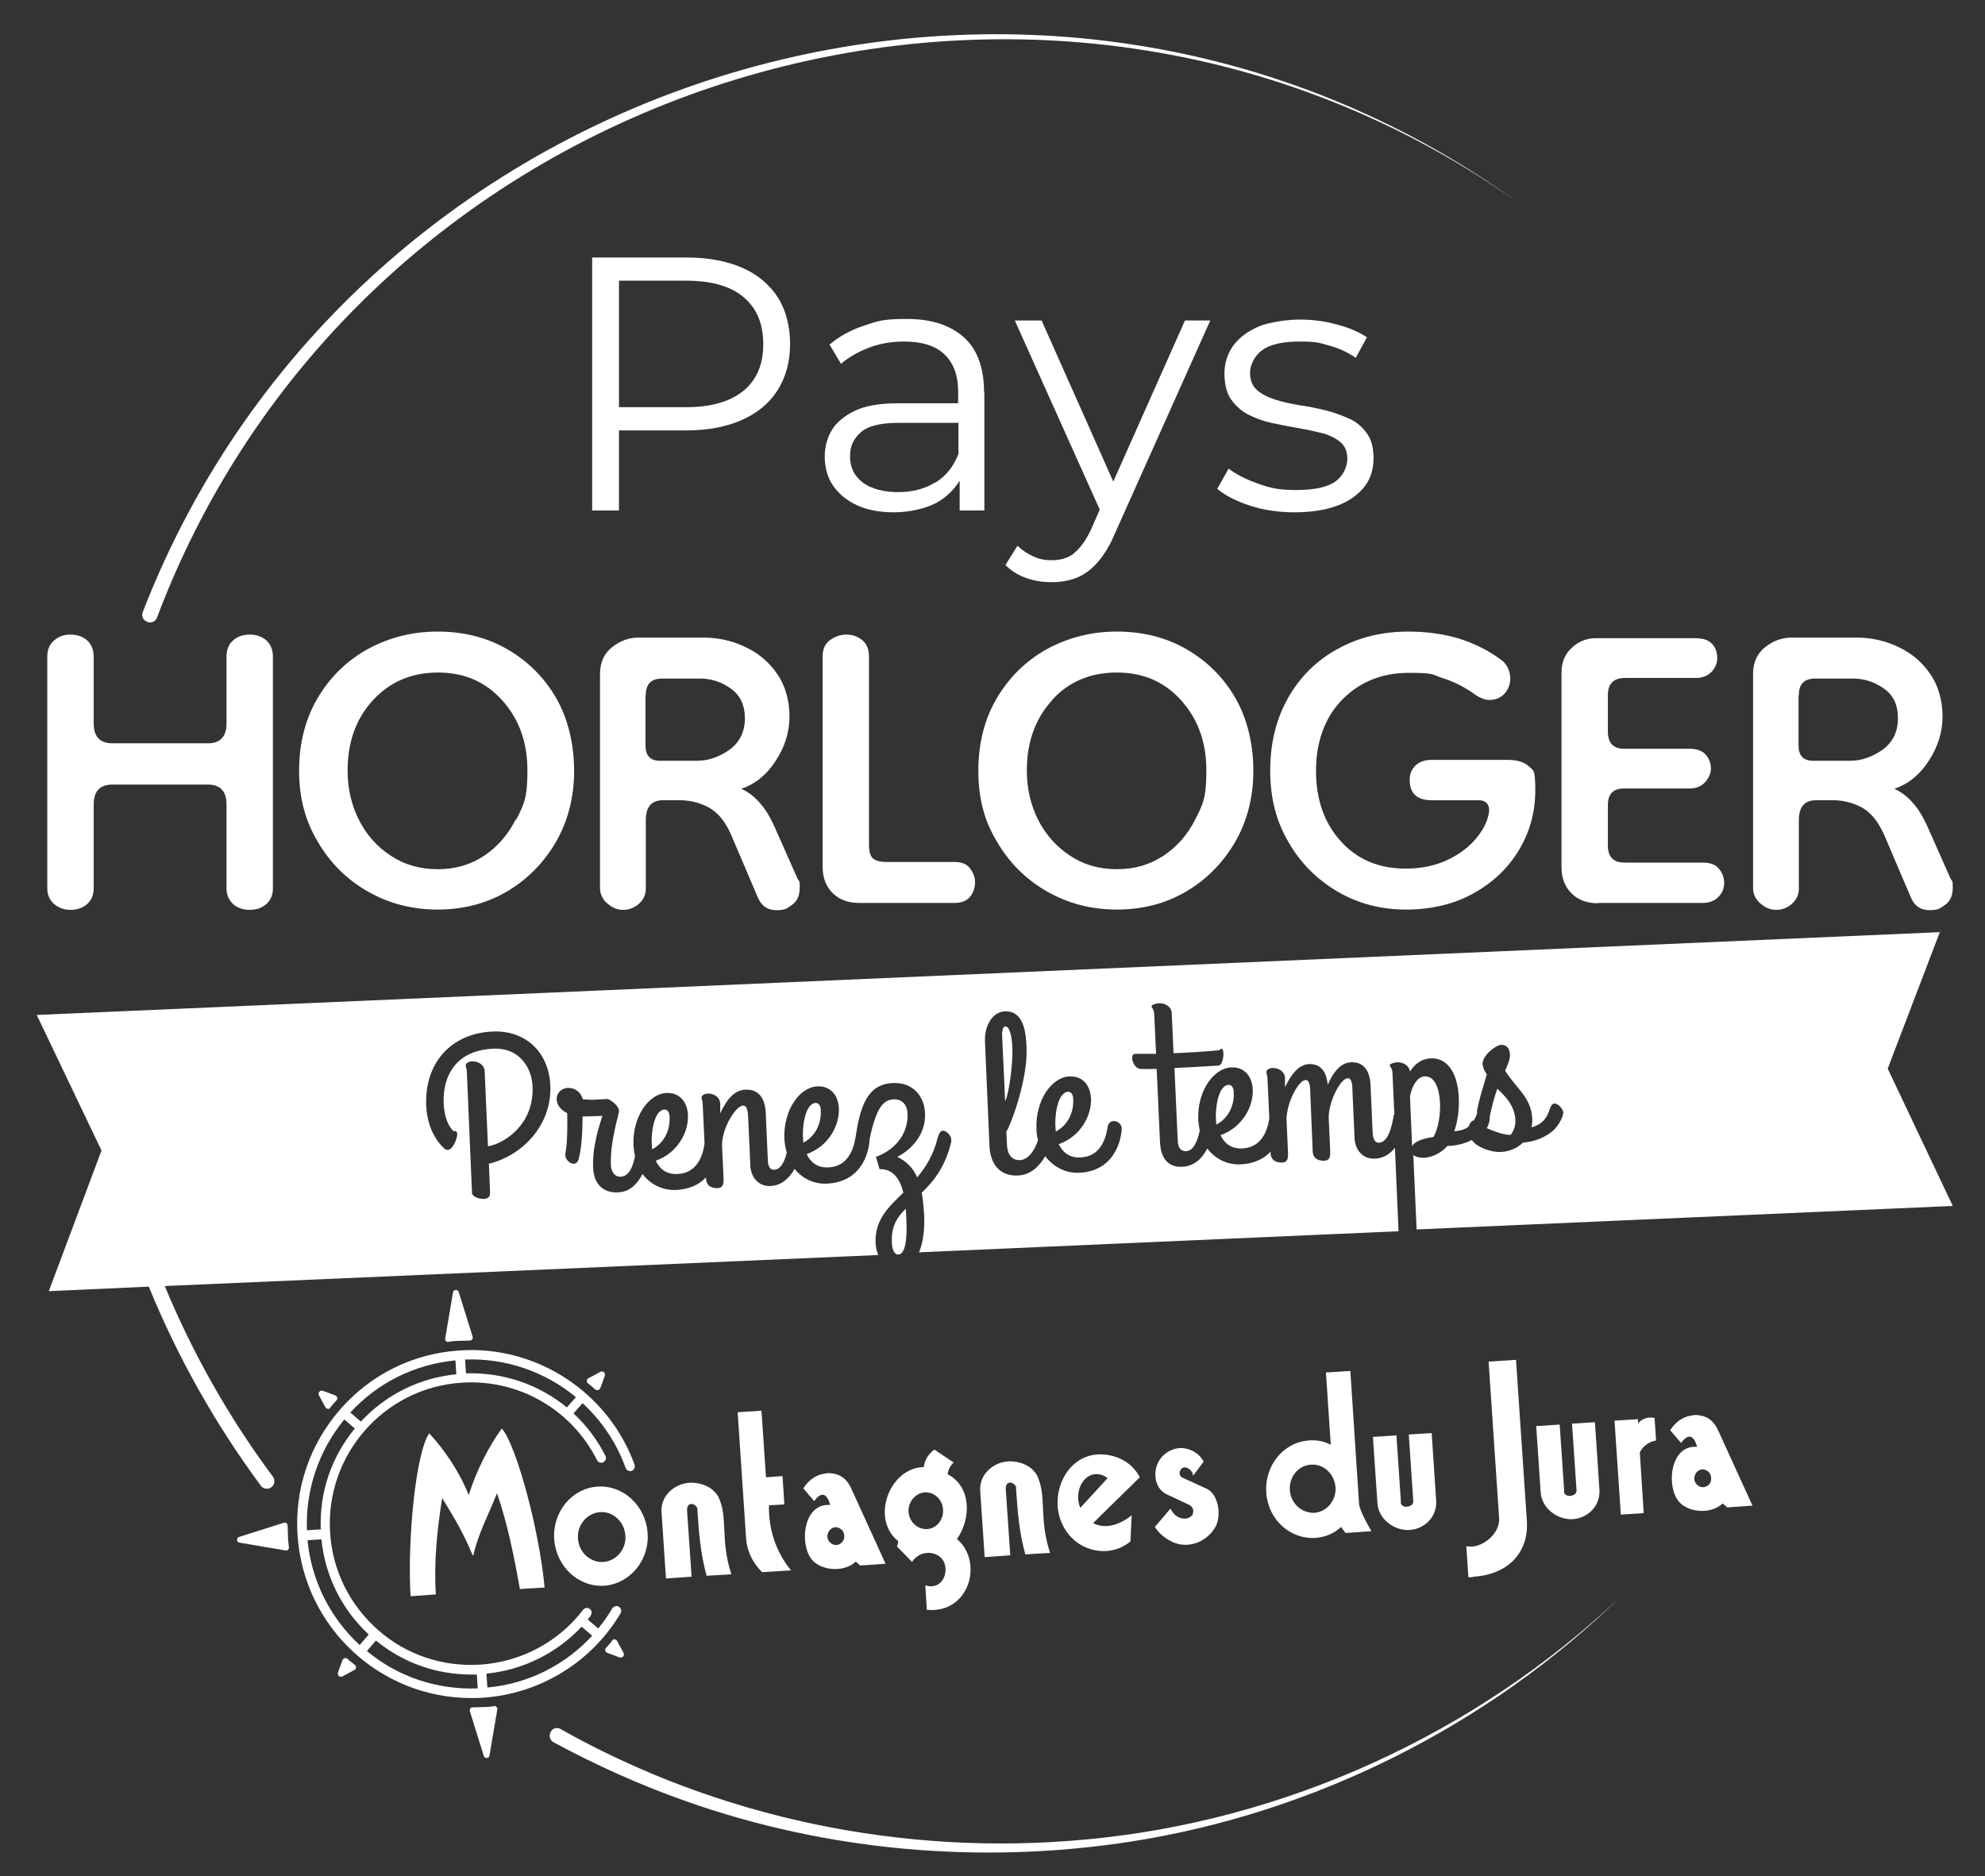 <?xml version="1.0" encoding="UTF-8"?>
<svg id="logo_otph_mdj_bleu" xmlns="http://www.w3.org/2000/svg" version="1.1" viewBox="0 0 659 623">
  <rect x="0" y="0" width="659" height="623" fill="#333333" stroke="none"/>
  <!-- Generator: Adobe Illustrator 29.1.0, SVG Export Plug-In . SVG Version: 2.1.0 Build 142)  -->
  <defs>
    <style>
      .st0 {
        fill: #fff;
      }
    </style>
  </defs>
  <path class="st0" d="M205.4,142.9h22.6c7.1,0,13.2-1.2,18.4-3.5,5.1-2.3,9.1-5.6,11.8-9.9s4.1-9.4,4.1-15.3-1.4-11.3-4.1-15.5-6.7-7.6-11.8-9.8-11.2-3.4-18.4-3.4h-31.4v84h8.9v-26.5h0ZM246.9,98.7c4.4,3.7,6.5,8.9,6.5,15.6s-2.2,11.8-6.5,15.4c-4.4,3.6-10.7,5.5-19.1,5.5h-22.3v-42h22.3c8.4,0,14.8,1.8,19.1,5.5h0Z"/>
  <path class="st0" d="M326.7,130.4c0-8.2-2.2-14.4-6.7-18.4s-10.7-6.1-18.9-6.1-9.7.7-14.2,2.2-8.3,3.6-11.5,6.3l3.8,6.4c2.6-2.2,5.7-4,9.4-5.4s7.6-2,11.6-2c5.9,0,10.4,1.4,13.4,4.3s4.5,7,4.5,12.4v3.8h-20c-6,0-10.8.8-14.3,2.5s-6.1,3.8-7.7,6.5c-1.6,2.7-2.3,5.7-2.3,8.9s.9,6.8,2.8,9.5,4.5,4.9,8,6.5,7.6,2.3,12.3,2.3,11-1.2,14.9-3.7c2.9-1.8,5.1-4.1,6.8-6.8v9.9h8.2v-39.1h0ZM310.6,160.1c-3.5,2.2-7.6,3.3-12.4,3.3s-9-1.1-11.8-3.2c-2.8-2.2-4.2-5-4.2-8.6s1.2-5.9,3.5-8c2.4-2.2,6.6-3.2,12.7-3.2h19.8v10.3c-1.6,4.2-4.1,7.3-7.6,9.5h0Z"/>
  <path class="st0" d="M356.6,183.7c-2,1.6-4.5,2.3-7.3,2.3s-4.4-.4-6.3-1.3c-1.9-.8-3.6-2-5.2-3.5l-4,6.4c1.9,1.9,4.2,3.4,6.9,4.3,2.7,1,5.5,1.4,8.5,1.4s5.8-.5,8.3-1.5,4.8-2.7,6.9-5.1,4.1-5.6,5.8-9.7l31.6-70.6h-8.4l-23.8,53.5-23.8-53.5h-8.9l28.2,62.8-2.7,6.2c-1.8,3.9-3.8,6.7-5.8,8.2h0Z"/>
  <path class="st0" d="M444,167.9c3.9-1.5,6.8-3.6,8.9-6.2s3.1-5.9,3.1-9.5-.7-6.2-2.2-8.3-3.4-3.8-5.9-4.9-5.1-2.1-8-2.8-5.8-1.3-8.8-1.7c-2.9-.5-5.6-1.1-8-1.9s-4.4-1.8-5.9-3.2c-1.5-1.4-2.2-3.2-2.2-5.6s1.3-5.5,4-7.5,6.9-2.9,12.5-2.9,6.4.4,9.6,1.3c3.2.8,6.2,2.2,9,4.1l3.7-6.8c-2.6-1.8-6-3.2-10.1-4.3s-8.2-1.6-12.2-1.6-9.9.8-13.6,2.3c-3.7,1.6-6.5,3.7-8.5,6.4-1.9,2.7-2.9,5.8-2.9,9.2s.7,6.5,2.2,8.6,3.4,3.9,5.8,5.1,5.1,2.2,8,2.8c2.9.6,5.9,1.2,8.8,1.7s5.6,1.1,8,1.7c2.4.7,4.3,1.7,5.8,3s2.2,3.1,2.2,5.5-1.3,5.6-4,7.5-7,2.8-13,2.8-8.6-.7-12.6-2.1-7.3-3.1-9.8-5l-3.8,6.7c2.6,2.2,6.3,4.1,10.9,5.6,4.6,1.5,9.6,2.2,14.8,2.2s10.2-.7,14.1-2.2h0Z"/>
  <path class="st0" d="M17.9,300.1c1.5,1.3,3.3,2,5.5,2s4.2-.7,5.6-2c1.4-1.3,2.1-3,2.1-5.1v-27.9c0-4.4,2.1-6.6,6.2-6.6h31.7c4.1,0,6.2,2.2,6.2,6.6v27.9c0,2.1.7,3.7,2.1,5.1,1.4,1.3,3.3,2,5.6,2s4.2-.7,5.6-2c1.4-1.3,2.1-3,2.1-5.1v-77c0-2.2-.7-4-2.1-5.3-1.4-1.3-3.3-2-5.6-2s-4.2.7-5.6,2c-1.4,1.3-2.1,3.1-2.1,5.3v22.2c0,4.4-2.1,6.6-6.2,6.6h-31.7c-4.1,0-6.2-2.2-6.2-6.6v-22.2c0-2.2-.7-4-2.1-5.3-1.4-1.3-3.3-2-5.6-2s-4,.7-5.5,2c-1.5,1.3-2.2,3.1-2.2,5.3v77c0,2.1.7,3.7,2.2,5.1h0Z"/>
  <path class="st0" d="M168.3,215.5c-6.8-3.9-14.5-5.8-23-5.8s-16.2,2-23.2,5.8c-7,3.9-12.5,9.3-16.6,16.2-4.1,6.9-6.2,15-6.2,24.2s2.1,16.7,6.2,23.6c4.1,7,9.6,12.5,16.6,16.5,7,4,14.7,6,23.2,6s16.2-2,23-6c6.8-4,12.2-9.5,16.3-16.5,4-7,6-14.9,6-23.6s-2-17.3-6-24.2c-4-6.9-9.5-12.3-16.3-16.2h0ZM171.2,272.1c-2.5,5-6,9-10.4,12-4.5,3-9.6,4.5-15.5,4.5s-11.1-1.5-15.6-4.5c-4.6-3-8.1-7-10.6-12-2.5-5-3.7-10.4-3.7-16.3,0-9.4,2.8-17.2,8.4-23.3s12.8-9.2,21.6-9.2,15.8,3.1,21.3,9.2c5.6,6.2,8.4,13.9,8.4,23.3s-1.2,11.3-3.7,16.3Z"/>
  <path class="st0" d="M201.7,300c1.5,1.4,3.3,2.1,5.2,2.1s3.8-.7,5.3-2.1c1.5-1.4,2.2-3,2.2-5v-22.7c0-4.4,1.9-6.6,5.7-6.6h5.5c3.5,0,6.7.8,9.7,2.4,2.9,1.6,5.4,4.5,7.3,8.8l9,21.1c1.2,2.8,3.2,4.2,6.2,4.2s3.5-.6,5.2-1.8c1.7-1.2,2.5-3.1,2.5-5.7s-.2-2-.7-2.9l-7.9-17.8c-1.5-3.2-3.1-5.8-5-7.8-1.8-2-3.8-3.4-5.8-4.3,4.7-1.6,8.5-4.7,11.5-9.4,3-4.6,4.5-9.5,4.5-14.6s-1.3-10.1-4-14c-2.6-3.9-6.1-6.9-10.5-9-4.3-2.1-9-3.2-14-3.2h-21.6c-3.1,0-6,1-8.7,3.1-2.7,2.1-4.1,5.1-4.1,9v71.1c0,1.9.8,3.6,2.3,5h0ZM214.4,230.8c0-3.7,1.8-5.5,5.5-5.5h12.5c3.7,0,7.1,1.1,10.2,3.3,3.1,2.2,4.7,5.5,4.7,9.9s-1.7,8-5.2,10.5c-3.5,2.4-7,3.6-10.7,3.6h-12.3c-3.2,0-4.8-1.7-4.8-5.1v-16.7Z"/>
  <path class="st0" d="M286.2,212.5c-1.5-1.2-3.3-1.8-5.2-1.8s-3.7.6-5.4,1.8c-1.7,1.2-2.5,3-2.5,5.5v69.7c0,3.7,1.1,6.6,3.3,8.8s5.1,3.3,8.8,3.3h31.7c2.3,0,4.1-.7,5.2-2.1,1.1-1.4,1.6-3,1.6-4.7s-.5-3.1-1.6-4.6c-1.1-1.5-2.8-2.2-5.2-2.2h-22.7c-2,0-3.5-.4-4.4-1.2-.9-.8-1.3-2.3-1.3-4.5v-62.5c0-2.5-.8-4.3-2.3-5.5h0Z"/>
  <path class="st0" d="M347.6,296c7,4,14.7,6,23.2,6s16.2-2,23-6c6.8-4,12.2-9.5,16.3-16.5,4-7,6-14.9,6-23.6s-2-17.3-6-24.2c-4-6.9-9.5-12.3-16.3-16.2-6.8-3.9-14.5-5.8-23-5.8s-16.2,2-23.2,5.8c-7,3.9-12.5,9.3-16.6,16.2-4.1,6.9-6.2,15-6.2,24.2s2,16.7,6.2,23.6c4.1,7,9.6,12.5,16.6,16.5ZM349.2,232.5c5.6-6.2,12.8-9.2,21.6-9.2s15.8,3.1,21.3,9.2c5.6,6.2,8.4,13.9,8.4,23.3s-1.2,11.3-3.7,16.3c-2.5,5-6,9-10.5,12-4.5,3-9.6,4.5-15.5,4.5s-11.1-1.5-15.6-4.5c-4.5-3-8.1-7-10.6-12-2.5-5-3.7-10.4-3.7-16.3,0-9.4,2.8-17.2,8.4-23.3h0Z"/>
  <path class="st0" d="M475.3,252.3c-2.2,0-4,.6-5.3,1.8-1.3,1.2-2,2.8-2,4.8,0,4.5,2.4,6.8,7.3,6.8h15.6c2.3,0,3.5,1.2,3.5,3.5-.3,2.9-1.7,5.9-4.1,8.9-2.4,3-5.7,5.5-9.7,7.4-4,1.9-8.7,2.9-14,2.9-8.8,0-16-3-21.5-9.1-5.5-6.1-8.2-13.9-8.2-23.4s2.9-17.7,8.7-23.6c5.8-5.9,13.2-8.9,22.1-8.9s7.6.6,11.4,1.8c3.8,1.2,7.5,3.1,11,5.7,1.6,1,3.1,1.5,4.4,1.5,2,0,3.7-.7,5-2.1,1.2-1.4,1.9-3,1.9-5s-.9-4.5-2.6-5.9c-4.5-3.4-9.4-5.8-14.5-7.4-5.1-1.5-10.7-2.3-16.7-2.3-8.7,0-16.5,1.9-23.4,5.7-7,3.8-12.5,9.2-16.5,16.2-4,7-6,15.1-6,24.3s2,16.7,6,23.6c4,7,9.5,12.5,16.3,16.5s14.4,6,22.8,6,16-1.8,22.4-5.4c6.5-3.6,11.5-8.4,15.1-14.4,3.6-6,5.4-12.6,5.4-19.8s-.7-6.6-2.2-8c-1.5-1.4-3.8-2.1-7-2.1h-25.1Z"/>
  <path class="st0" d="M530.5,299.8h34.8c2.2,0,3.9-.7,5.2-2s1.9-2.9,1.9-4.6-.5-3.3-1.7-4.7c-1.1-1.4-2.9-2.1-5.4-2.1h-26c-3.7,0-5.5-1.9-5.5-5.7v-13.4c0-3.7,1.8-5.5,5.3-5.5h21.8c2.2,0,3.9-.7,5.2-2.1,1.2-1.4,1.9-2.9,1.9-4.5s-.5-3.3-1.7-4.6c-1.1-1.3-2.9-2-5.4-2h-21.8c-3.5,0-5.3-1.9-5.3-5.7v-12.1c0-3.8,1.9-5.7,5.7-5.7h23.5c2.2,0,3.9-.7,5.2-2,1.2-1.3,1.9-2.9,1.9-4.6s-.5-3.5-1.7-4.7c-1.1-1.2-2.9-1.9-5.4-1.9h-33.2c-3.1,0-5.8,1.1-8,3.2-2.3,2.1-3.4,4.9-3.4,8.2v64.5c0,3.7,1.1,6.6,3.3,8.8s5.1,3.3,8.8,3.3h0Z"/>
  <path class="st0" d="M584.5,300c1.5,1.4,3.3,2.1,5.2,2.1s3.8-.7,5.3-2.1c1.5-1.4,2.2-3,2.2-5v-22.7c0-4.4,1.9-6.6,5.7-6.6h5.5c3.5,0,6.7.8,9.7,2.4,2.9,1.6,5.3,4.5,7.3,8.8l9,21.1c1.2,2.8,3.2,4.2,6.2,4.2s3.5-.6,5.2-1.8c1.7-1.2,2.5-3.1,2.5-5.7s-.2-2-.7-2.9l-7.9-17.8c-1.5-3.2-3.1-5.8-5-7.8-1.8-2-3.8-3.4-5.8-4.3,4.7-1.6,8.5-4.7,11.5-9.4,3-4.6,4.5-9.5,4.5-14.6s-1.3-10.1-4-14c-2.6-3.9-6.1-6.9-10.5-9-4.3-2.1-9-3.2-14-3.2h-21.6c-3.1,0-6,1-8.7,3.1-2.7,2.1-4.1,5.1-4.1,9v71.1c0,1.9.8,3.6,2.3,5h0ZM597.2,230.8c0-3.7,1.8-5.5,5.5-5.5h12.5c3.7,0,7.1,1.1,10.2,3.3,3.2,2.2,4.7,5.5,4.7,9.9s-1.7,8-5.2,10.5c-3.5,2.4-7,3.6-10.7,3.6h-12.3c-3.2,0-4.8-1.7-4.8-5.1v-16.7h0Z"/>
  <path class="st0" d="M109.7,467.3c.3-.4.6-.8,1-1.2.3-.4.7-.8,1-1.1.5-.5.3-1.4-.4-1.7l-4.1-1.5c-.9-.3-1.8.6-1.3,1.5l2.1,3.9c.4.7,1.3.8,1.7.2h0Z"/>
  <path class="st0" d="M116.5,551.8c-.4-.3-.8-.7-1.1-1-.5-.5-1.4-.3-1.7.4l-1.5,4.1c-.3.9.6,1.8,1.5,1.3l3.9-2.1c.7-.3.8-1.3.2-1.7-.4-.3-.8-.7-1.2-1h0Z"/>
  <path class="st0" d="M203.2,544.8c-.3.4-.6.8-1,1.2-.3.4-.7.8-1,1.1-.5.5-.3,1.4.4,1.7l4.1,1.5c.9.3,1.8-.6,1.3-1.5l-2.1-3.9c-.4-.7-1.3-.8-1.7-.2h0Z"/>
  <path class="st0" d="M197.6,461.3c.5.5,1.4.3,1.7-.4l1.5-4.1c.3-.9-.6-1.8-1.5-1.3l-3.9,2.1c-.7.3-.8,1.3-.2,1.7.4.3.8.7,1.2,1,.4.3.8.7,1.1,1h0Z"/>
  <path class="st0" d="M148.8,445.5c1.2-.2,2.4-.3,3.6-.3,1.2,0,2.4-.1,3.6-.1.7,0,1.1-.7.9-1.3l-4.6-14.8c-.3-1-1.8-.9-1.9.1l-2.6,15.3c-.1.7.4,1.2,1.1,1.2h0Z"/>
  <path class="st0" d="M95.6,510.2c0-1.2-.1-2.4-.1-3.6,0-.7-.6-1.2-1.3-1l-14.8,4.7c-1,.3-.9,1.8.1,1.9l15.3,2.6c.7.1,1.2-.4,1.1-1.1-.1-1.2-.3-2.4-.3-3.6h0Z"/>
  <path class="st0" d="M164.1,566.5c-1.2.2-2.4.3-3.6.3-1.2,0-2.4.1-3.6.1-.7,0-1.1.7-.9,1.3l4.6,14.8c.3,1,1.8.9,1.9-.1l2.6-15.3c.1-.7-.5-1.2-1.1-1.2h0Z"/>
  <path class="st0" d="M157.1,516.5c1.8-7.6,5-13.4,7.9-20.7,3.4,9.8,5.6,20.6,7.6,31.8l8.2-.5c-1.7-18.7-9.3-47.2-14.2-52.8-4.6,6.4-8.4,14-11,22.1-3-7.7-8.2-15.2-13.1-20.5-4.5,6.5-7.3,35.5-6.2,54.1l8.4-.6c-.7-10.7.4-21.4,2.1-32,3.9,6.4,7.2,11.8,10.1,19h0Z"/>
  <path class="st0" d="M215,508.9c-.7-9-8.1-15.9-16.7-15.3-8.5.6-15,8.5-14.3,17.6.7,9,8.1,15.9,16.7,15.3,8.5-.7,15-8.5,14.3-17.6h0ZM200.5,518.6c-4.3.4-8.2-3-8.6-7.5-.5-4.5,2.8-8.6,7.1-9,4.3-.5,8.2,3,8.6,7.5.5,4.5-2.8,8.6-7.1,9Z"/>
  <path class="st0" d="M231.5,501c.5,7.4,1,14.8,3.1,22.2l8.2-.5c-3.8-11.7-1-18.8-4.3-25.7-1.8-3.2-5.5-4.7-9-4.7-5.1,0-10.1,4-9.9,9.5l1.5,22.3,8.5-.6-1.5-21.9c-.2-3,2.6-2.7,3.5-.7h0Z"/>
  <path class="st0" d="M259.7,490.1l-5.4.4-1.5-22.1-7.9.5,2.8,42c.3,4.2,2.2,8,5.3,11.1l9.6-.6c-5-6.1-7.5-13.7-7.3-21.6l5.1-.3-.6-9.3h0Z"/>
  <path class="st0" d="M274.5,489.2c-3.1.2-6,2-7.8,5l3.6,4.2c3.9-5.4,5.3,1.3,5.3,1.3-8.5-.7-10.2,11.8-6.6,17.4,2.7,4.4,11,5.3,15.1,1.4l1.5,1.3,8.4-.6-11.5-25.2c-1.9-4-4.8-4.9-8-4.9h0ZM280.2,510.9c-.4,1.5-2,2.4-3.4,2-1.5-.5-2.5-2.1-2-3.6.4-1.6,2-2.6,3.4-2.1,1.5.5,2.4,1.8,2,3.7h0Z"/>
  <path class="st0" d="M298.2,511.7c0,.6-.3,1.3-.4,1.8l5,5.1c1.2-1.9,3.2-3,5.4-3,2.8,0,5.5,1.7,5.7,5.2.2,3.7-2.5,6.9-6.7,5.6l.5,8.1c14.2,1.4,18.9-16,10-23.5,4.7-6.6,4.9-17.4-3.1-21.5.2-1.6.9-2.9,2-3.9l-6.4-4.3c-2,1.5-3.2,3.4-3.5,5.8-11.4.2-17.8,17.2-8.5,24.6h0ZM307.3,495.5c3.2,0,5.8,2.7,5.8,6.1,0,3.3-2.4,6.1-5.6,6.1-3.2,0-5.8-2.7-5.9-6,0-3.3,2.5-6.1,5.7-6.2Z"/>
  <path class="st0" d="M337.3,493.9c.5,7.4,1,14.8,3.1,22.2l8.2-.5c-3.8-11.8-1-18.8-4.3-25.7-1.8-3.2-5.5-4.7-9-4.7-5.1,0-10.1,4-9.9,9.5l1.5,22.3,8.5-.6-1.5-21.9c-.2-3,2.6-2.7,3.5-.7h0Z"/>
  <path class="st0" d="M364.7,482.9c-8.7.4-14,8.6-13.6,17.1.6,8.4,7,15.2,15.8,15,3-.1,6-1.2,8.4-3.2l.4-8.7c-3.5,2.9-8.5,4.9-12.8,2.6l15.5-15.2c-2.7-5.3-8.3-7.8-13.8-7.6h0ZM358.7,500.7c-1.9-4-.2-9.9,4-11.1,1.6-.4,3.7,0,5,1.2l-9,9.8Z"/>
  <path class="st0" d="M388.5,501l-5.1,6c1.4,2.2,3.5,3.9,5.9,5,5.5,2.5,11.8-.3,14.4-5.4,1.7-3.2,1-10.4-3.1-12.3l-8.1-3.7c-.9-.5-1.2-1.6-.6-2.5,1.2-2.1,4.1-.1,4.2,1.9l3.5-4.7c-1.5-2.9-4.7-4.6-7.9-4.5-3.1.2-6.2,2.2-7.5,5.4-1.3,3.3-.7,7.8,2.8,9.8l7.9,3.7c1.3.7,1.6,2.2.9,3.4-1.8,2.2-5.9,1-7.1-2.1h0Z"/>
  <path class="st0" d="M434.3,478.3c-8.4.7-14.6,8.5-13.9,17.5s8.2,15.5,16.6,14.8c3.3-.3,6.1-1.6,8.2-3.6l1.5,2,8.6-.6s-3.9-6.5-4.1-9l-2.9-44.2-8.1.5,1.6,24c-2.3-1.2-4.9-1.7-7.6-1.4h0ZM443.4,493.9c.2,4.4-3,8.2-7.2,8.4-4.2.1-7.8-3.3-8-7.7-.2-4.4,3-8.2,7.2-8.3,4.2-.2,7.7,3.2,8,7.7h0Z"/>
  <path class="st0" d="M465.1,498.8l-1.5-22.2-7.8.5,1.5,22.1c.4,5.4,5.8,9.1,10.6,8.8,5-.3,9.2-4.3,8.9-9.7l-1.5-22.5-7.6.5,1.5,22.2c.1,2-4,2.6-4.2.3h0Z"/>
  <path class="st0" d="M519.3,495.2l-1.5-22.2-7.8.5,1.5,22.1c.4,5.4,5.8,9.1,10.6,8.8,5-.3,9.2-4.3,8.9-9.7l-1.5-22.5-7.6.5,1.5,22.2c.1,2-4,2.6-4.2.3h0Z"/>
  <path class="st0" d="M543.8,472.8v-1.6c-.1,0-7.8.5-7.8.5l2.1,31.2,7.6-.5-1.3-20.2c1.1-2.1,3-3.5,5.4-3.9l-.5-7.5c-2-.4-4.2.1-5.5,1.9h0Z"/>
  <path class="st0" d="M562.3,469.9c-3.1.2-6,2-7.8,5l3.6,4.2c3.9-5.4,5.3,1.3,5.3,1.3-8.5-.7-10.2,11.8-6.6,17.4,2.7,4.4,11,5.3,15.1,1.4l1.5,1.3,8.4-.6-11.5-25.2c-1.9-4-4.8-4.9-8-4.9h0ZM568,491.7c-.3,1.5-2,2.4-3.4,2-1.5-.5-2.5-2.1-2-3.6.4-1.6,2-2.6,3.4-2.1,1.5.5,2.4,1.8,2,3.7h0Z"/>
  <path class="st0" d="M488.5,513.5c-.6,0-1.2,0-1.7-.1l.7,10.3c.6,0,1.3,0,1.9-.2,11.3-.8,18.2-8,17.5-18.6l-3.6-53.4-9.1.6,3.5,52c.3,5.1-5.3,9.4-9.2,9.4h0Z"/>
  <path class="st0" d="M156.4,563.8c1.3,0,2.6,0,3.9-.1,18.9-1.3,36-11.7,45.7-28,.5-.8.2-1.7-.5-2.2-.7-.5-1.7-.2-2.2.5-1.4,2.4-3,4.6-4.7,6.7l-3.5-3c.4-.4.7-.8,1-1.3.5-.7.4-1.7-.3-2.2s-1.7-.4-2.2.3c-8.2,10.7-20.6,17.3-34.1,18.2-12.5.8-24.6-3.2-34-11.5s-15.1-19.7-15.9-32.2c-1.7-25.8,17.8-48.2,43.6-49.9,18.8-1.3,36.5,8.8,45,25.7.4.8,1.3,1.1,2.1.7s1.1-1.3.7-2.1c-2.7-5.4-6.3-10.1-10.6-14.1l3-3.4c6.3,5.8,11.3,13.1,14.3,21.5.3.8,1.2,1.2,2,1,.8-.3,1.2-1.2,1-2-8.7-24.1-32.6-39.8-58.2-38-15.4,1-29.5,8-39.6,19.6s-15.2,26.5-14.1,41.9c2.1,30.5,27.5,53.9,57.6,53.9h0ZM193.1,540.1l3.5,3c-9,9.8-21.4,16-34.8,17.2l-.3-4.6c12.1-1.2,23.4-6.8,31.7-15.7h0ZM191.2,463.9l-3,3.4c-9.3-7.6-21.1-11.7-33.5-11.3l-.3-4.6c13.6-.5,26.7,4.1,36.8,12.5h0ZM124.8,544.7c9,7.4,20.1,11.3,31.6,11.3s1.2,0,1.9,0l.3,4.6c-13.5.5-26.4-3.8-36.8-12.4l3-3.5ZM151.2,451.7l.3,4.6c-12.2,1.2-23.3,6.7-31.7,15.7l-3.5-3c9.1-9.9,21.4-16,34.8-17.3h0ZM114.3,471.3l3.5,3c-7.8,9.5-11.8,21.2-11.3,33.5l-4.6.3c-.5-13.5,3.9-26.4,12.4-36.8h0ZM106.7,511c1.2,12.2,6.7,23.3,15.7,31.7l-3,3.5c-9.9-9.2-16-21.4-17.3-34.8l4.6-.3h0Z"/>
  <path class="st0" d="M336.1,348c-.2-5-1.2-7.3-2.4-7.2-.8,0-1.1,1.9-1,3.1l1,21.8c1.5-3.3,2.6-13.4,2.4-17.6h0Z"/>
  <path class="st0" d="M272.5,368.8c0-1.7-.7-2.6-1.7-2.6-3.7.2-4.5,8.6-4.2,11.8,0,.5.1.9.1,1.4,3.7-1.9,6-6,5.8-10.6Z"/>
  <path class="st0" d="M298.8,416.4c2.3-1.1,2.3-7.6,2.1-11.4,0-1.1-.1-2.4-.2-3.7-2.9,2.9-4.9,6-4.6,11.2,0,2,.7,3.6,1.6,4h1.1s0,0,0,0Z"/>
  <path class="st0" d="M222.3,371c0-1.7-.7-2.6-1.7-2.6-3.7.2-4.5,8.6-4.2,11.8,0,.5.1.9.1,1.4,3.7-1.9,6-6,5.8-10.6Z"/>
  <path class="st0" d="M356.3,365.1c0-1.7-.7-2.6-1.7-2.6-3.7.2-4.5,8.6-4.2,11.8,0,.5.1.9.1,1.4,3.7-1.9,6-6,5.8-10.6Z"/>
  <path class="st0" d="M475.9,377.5c1.7-2.8,2.3-8,2.2-10.8-.3-7-2.6-9.5-5.2-9.3-2.2.1-4.1,2.9-4.8,6.6l.7,16.5c1-1.6,3.6-2.5,7.1-3h0Z"/>
  <path class="st0" d="M501.6,376.7c.8-1,1.6-2.8,1.5-4.7-.2-4.8-3.2-7.9-6-10.5-1.1,3-1.7,5.5-2.5,9.1,0,.2,0,.3,0,.5,0,1-.3,2.2-1,3.5,2.6,1.1,5.8,2.3,7.9,2.2h0Z"/>
  <path class="st0" d="M409.6,362.8c0-1.7-.7-2.6-1.7-2.6-3.7.2-4.5,8.6-4.2,11.8,0,.5.1.9.1,1.4,3.7-1.9,6-6,5.8-10.6Z"/>
  <path class="st0" d="M644.1,309.5L12.2,337l21.5,45-17.5,46.7,33.2-1.5c9.6,23.5,22.1,45.7,37.2,66.1.5.7,1.2,1,2,1s1-.2,1.5-.5c1.1-.8,1.3-2.4.5-3.5-14.6-19.6-26.6-40.9-35.9-63.3l236.9-10.3c-.5-1.1-.8-2.4-.9-3.8-.4-7.9,4.2-12,9.2-16.9-1-4.2-3.3-8-7.9-7.8l-1.2-4.1c5.3-1.8,10.8-6.8,10.5-14.4-.1-2.6-1.6-4.8-4.6-4.7-3.6.2-5.8,2.9-8,13.2v.3c-.3,4.7-3,14-14.2,14.5-4,.2-8-1.5-10.7-4.9-1.7,3-4.2,5.5-8,5.7-4,.2-6.6-3-6.7-6.9l-.7-15.5c-.1-2.4-.3-4.4-1.8-4.3-2.2.1-6.7,6.9-6.9,12.9l.5,11.1c0,1.5.2,3.3-2,3.4-1.5,0-3.7-.4-3.8-3.2v-.4c-2.2,2.3-5.3,4-10,4.2-4.2.2-8.4-1.7-11.1-5.3-1.6,3.2-4.2,6-8.2,6.1-3.6.2-8-1.6-8.2-8.4-.2-4.9.9-10.4,3.1-17l-5.8.2h-.8c0,3-.1,9.7-1.3,14.2-.9,3.2-4.9.7-4.4-2,.7-3.1.7-9.4.6-13.3-2-1-3.4-2.5-3.5-4.7,0-2.1,1.7-3.6,3.7-3.7,1.8,0,4,.7,5,3.8,2.5.2,3.3.2,4.1.1l4-.2c.9,0,4.1,2.4,3.9,4.1,0,.9-3,10.1-2.7,17.7,0,2.1,1.2,4.1,3.2,4,3-.1,4.2-3.7,4.8-6.8-.2-1.1-.4-2.2-.5-3.5-.4-9.7,5.1-17.2,10.9-17.5,4.3-.2,7,2.8,7.2,7.4.2,5.6-3.4,12.5-10.7,15.1,1.2,2.5,3.3,4.6,7.3,4.4,6-.3,8.2-5.3,8.9-10l-.6-12.9c0-1.5-.4-1.9-.4-2.4,0-.8.9-1.3,1.9-1.4,2.5-.1,4.2,1.4,4.3,3.2v3.4c2-4.4,4.6-7.8,8.4-7.9,5.1-.2,6.5,3.9,6.7,7.4l.7,15.8c0,.7.1,3.5,2.1,3.4,2.3-.1,3.5-2.9,4.2-5.7-.4-1.4-.7-2.9-.8-4.5-.4-9.7,5.1-17.2,10.9-17.5,4.3-.2,7,2.8,7.2,7.4.2,5.6-3.4,12.5-10.7,15.1,1.2,2.5,3.3,4.6,7.3,4.4,5.9-.3,8.1-5.1,8.9-9.8,1.5-10,3.7-17.9,12.5-18.2,6.4-.3,10.4,4.2,10.6,10.1.3,6.4-3.9,11.7-9.2,14.4,3,1.5,5.1,3.5,6.6,6.8,2.8-3.3,5.4-7.4,6.8-13.1.4-1.6,1-2.3,1.7-2.4,1.2,0,2.8,1.6,2.8,3,0,0,0,.5,0,.8-2.1,8.5-6,13.2-9.8,16.8.4,2,.6,4.5.8,7.3.2,4.3-.2,9-1.7,12.5l159.2-7-1.2-27.7c-1.6,2-3.7,3.5-6.7,3.6-4,.2-6.6-3-6.7-6.9l-.7-15.5c0-2.4-.3-4.4-1.6-4.3-2.1,0-6.1,6.9-6.3,12.9l.5,11.1c0,1.5.2,3.3-2,3.4-1.5,0-3.7-.4-3.8-3.2l-.8-19.3c0-2.4-.3-4.4-1.6-4.3-2.1,0-6.1,6.9-6.3,12.9l.5,11.1c0,1.5.2,3.3-2,3.4-1.5,0-3.7-.4-3.8-3.2v-.4c-2.2,2.3-5.4,4-10,4.2-4.2.2-8.3-1.7-11-5.3-1.6,3.2-4.2,5.9-8.3,6.1-4.1.2-7.1-2.1-7.4-8.2l-1.1-24.3c-3.4.1-5.3,0-5.3,0-2.4.1-4-5-1.8-5,0,0,2.8,0,6.9,0l-.6-12.9c-.1-2.2-.9-2.3-.9-2.9,0-.5,1.3-.9,2.4-1,2.5-.1,4.2,1.4,4.3,3.2l.6,13.4c4.7-.2,10-.5,15.2-1,2-2.4,1.7,5-.3,5.1-6.1.4-10.6.6-14.6.8l1.1,24.2c.1,2.4,1.1,3.5,2.8,3.4,2.6-.1,3.8-3.7,4.5-6.8-.2-1.1-.4-2.2-.5-3.5-.4-9.7,5.1-17.2,10.9-17.5,4.3-.2,7,2.8,7.2,7.4.2,5.6-3.4,12.5-10.7,15.1,1.2,2.5,3.3,4.6,7.3,4.4,6-.3,8.2-5.3,8.9-10l-.6-12.9c0-1.5-.4-1.9-.4-2.4,0-.8.9-1.3,1.9-1.4,2.5-.1,4.2,1.4,4.3,3.2v3.2c2-4.2,4.5-7.5,7.9-7.7,4.6-.2,6,3.5,6.3,6.9,1.7-4.1,4.3-7.4,7.7-7.5,5-.2,6.3,3.9,6.5,7.5l.7,15.8c0,.7.2,3.5,2.1,3.4,3-.1,4.2-5.1,4.8-8.5,0-.4.2-.7.3-1l-.6-13.3c0-2.2-.9-2.3-.9-2.9,0-.5,1.3-.9,2.4-1,2.4-.1,4.1,1.4,4.3,3.1,1.5-2.4,3.6-4.2,6.8-4.4,6-.3,9.1,5.5,9.4,13,.2,4.3-.5,8.4-1.5,11.2,2.3-.2,3.8-.7,4.8-1.6.3-1.1,1-1.9,1.7-2,.4-.7.8-1.5,1.1-2.4,0-.3-.1-.6,0-1,.6-3.4,2-7.8,3.2-11.9-.8-1.1-1.3-2.2-1.4-3.5-.1-2.6,4.2-6.2,6.2-6.3,1.8,0,2.8,1.2,2.9,3.3,0,2.2-1.5,4.8-1.6,5.3,3.9,6.2,8.6,8.7,9,16,0,.9,0,1.9-.3,2.8,3.6-.9,5.3-3.3,6-5.8.5-1.5,1-2.1,1.7-2.1,1.3,0,2.8,1.9,2.9,2.9,0,1.5-1.6,4.5-3.3,6-2.3,2-5.3,3.6-10.1,4.1-1.8,1.7-4.2,2.9-7.4,3.1-3.2.1-7-1.5-8.5-2.8-.4-.4-.8-.8-1.1-1.2-2.1,1.1-4.8,1.9-8.1,2-2,2.3-4.9,3.7-7.6,3.9-1.8,0-3.1-.3-3.7-1l1.1,24.8,178-7.8-21.6-45.6,17.6-46.1h0ZM162.3,386.1l.4,10.1c0,1.3-.9,1.8-2.1,1.9-1.8,0-3.9-.9-3.9-2l-1.7-39.9c0-1.5-.4-1.9-.4-2.4,0-.8.9-1.3,1.9-1.4,2.5-.1,4.3,1.3,4.4,3.2l1.1,25c5.2-.8,15.4-7.1,14.8-19.9-.2-5.8-4.1-12.9-13-12.5-12.3.5-16.9,8.9-16.5,18.2.3,6.7,3.1,9,3.3,9.2.8-.3,1.2.3,1.2,1,0,1.4-1.8,6.5-4.1,4.9-1.3-1.1-5.8-5.5-6.2-14.4-.6-14.3,8.4-24,22-24.6,11.1-.5,18.7,7,19.2,17.8.6,13.3-9.3,23.4-20.4,26.1h0ZM358.3,389.4c-4.3.2-8.5-1.8-11.3-5.5-1.9,3.3-4.8,6.2-9,6.4-5.9.3-9.2-3.6-9.5-9.7l-1.5-34.7c-.2-5.7,2.7-9.9,6.5-10.1,6.7-.3,7.1,7.7,7.3,12,.5,11.2-5.8,27-6.7,27.9l.2,4.4c.1,3,1.5,5.2,4.3,5.1,2.9-.1,5.1-3.6,6-6.7-.3-1.1-.5-2.3-.5-3.6-.4-9.7,5.1-17.2,10.9-17.5,4.3-.2,7,2.8,7.2,7.4.2,5.6-3.4,12.5-10.7,15.1,1.2,2.5,3.3,4.6,7.3,4.4,6-.3,8.2-5.3,8.9-10,.5-3.5,4.9-2.1,4.7.6-.3,4.7-3,14-14.2,14.5h0Z"/>
  <path class="st0" d="M186.2,574.1c-3.1-1.6-5.2,2.8-2.4,4.4,14.1,7.6,28.7,14.2,43.8,19.5,47.1,16.7,98.3,21.1,147.6,13.5,61-9.5,118.7-38.4,162.9-81.4-48.3,45.7-111.8,74.7-178,80.7-60,5.6-121.5-7.1-174-36.7h0Z"/>
  <path class="st0" d="M48.9,206.5c1.3.5,2.7-.1,3.2-1.4C120.4,24,346.4-44.7,504.2,67.4,346-47,117.9,21.4,47.4,203.2c-.5,1.3.1,2.8,1.4,3.2h0Z"/>
</svg>